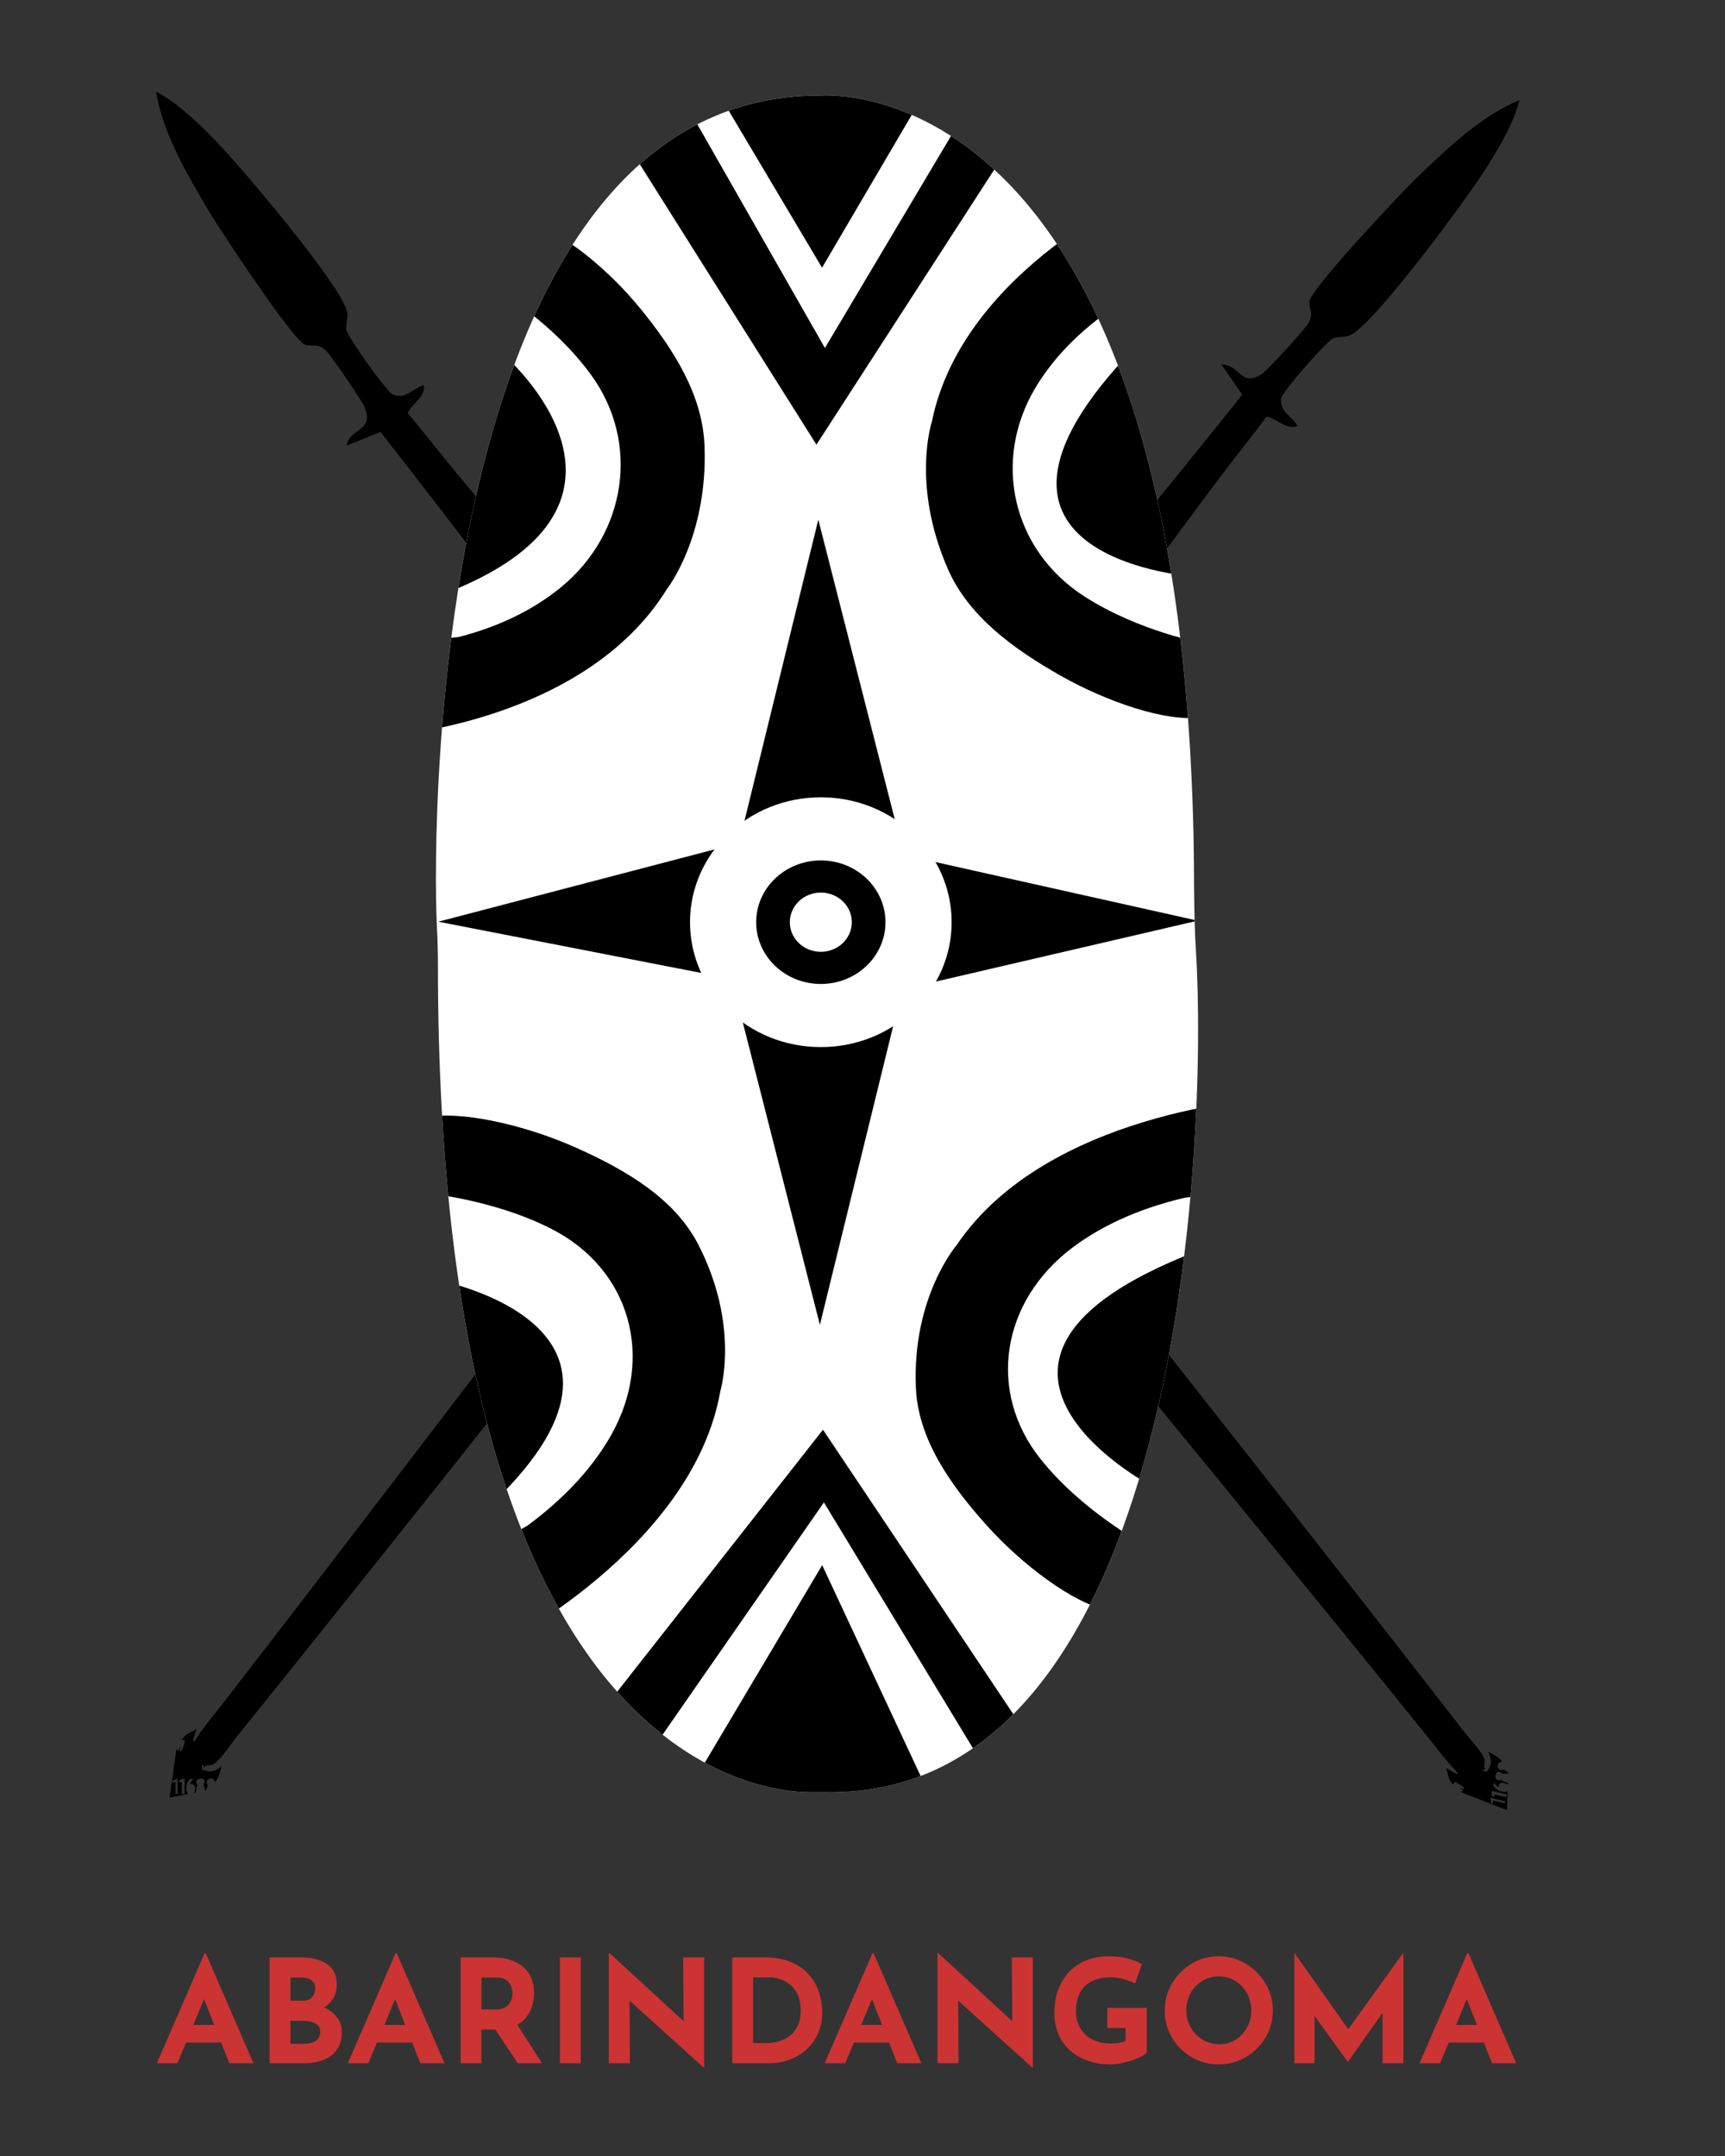 <svg viewBox="130.744 91.423 239.862 299.827" xmlns:xlink="http://www.w3.org/1999/xlink" xmlns="http://www.w3.org/2000/svg" style="max-height: 500px" width="239.862" height="299.827"><rect x="130.744" y="91.423" width="239.862" height="299.827" fill="#333333" stroke="none"/><defs><clipPath id="clippath"><path fill="#fff" d="M244.74,104.72s49.55-4.77,51.96,102.77c.12,5.38,0,10.76.34,16.13,1.66,26.42-1.99,118.2-51.8,117.04-.39,0-.79,0-1.18,0-5.29.19-52.43-1.29-52.42-114.97,0-1.77-.05-3.54-.14-5.31-.81-16.35.09-115.69,53.25-115.67Z"/></clipPath></defs><g id="Layer_9"><path d="M306.97,149.23c-2.2,2.94-4.49,5.77-6.69,8.71-9.85,13.07-19.37,26.6-29.34,39.5-9.63,12.46-19.39,24.75-29.1,37.06-26.03,32.97-52.05,66.01-78.34,98.65-.77.96-2.22,3.23-3.16,3.66-.52.24-.96-.09-1.27.47l-.05-.37h-.19s0,.57,0,.57c.97.49,1.86.34,2.7-.44.01.34-.65,2.42-.96,2.12-.03-.61-1.04-.5-1.07.07-.02.44.34.27-.07,1.02-.06.1.02.23-.21.16.09-.25-.16-.59-.16-.69,0-.21.42-.84-.27-.95-.58-.09-1.05.45-.53.95-.43.28,0,1.04-.48,1.06.22-.85.07-1.35-.67-1.25l.48-.75c-.78-.2-1.29,1.51-.67,2.13l-2.6.5.96-6.76.29.25.24-.63-.05.62c.28.32.66-1.03.68-1.31.02-.37-.43.04-.34-.32.55-.82,1.27-.92,1.98-1.38-.14.54-.41.99-.48,1.57-.04.36.32-.06.35-.11.91-1.5,2.61-3.51,3.74-4.97,34.72-44.88,68.89-90.5,103.69-135.21,6.07-7.79,12.41-15.25,18.64-22.86,6.66-8.14,13.32-16.25,19.87-24.51M155.44,338.78l-.77.31c-.09.36.42.11.48.19v1.63s.29,0,.29,0v-2.13ZM156.41,338.78c-.21-.01-.77.07-.77.44l.39.06v1.63s.38,0,.38,0v-2.13Z"/><path d="M303.67,146.56l-3.09-4.44c2.59-.06,2.72,3.36,5.75,1.22.77-.55,5.78-6.05,6.3-6.9.87-1.41.13-1.9.17-3.04.06-1.68,12.83-15.22,14.91-17.22,4.17-4.02,8.97-8.65,14.32-10.83-.94,3.45-2.79,6.53-4.68,9.53-2.45,3.9-15.79,22.09-19,23.22-.73.26-1.53.12-2.17.35-.94.34-7.22,7.53-7.3,8.4-.17,1.89,1.49,2.43,2.27,3.8-1.75.9-3.75-2.21-5.3-1.02"/><path d="M187.34,148.74c2.37,2.84,4.62,5.74,6.98,8.59,10.52,12.7,21.57,25.18,31.9,37.96,9.98,12.34,19.76,24.77,29.57,37.16,26.28,33.2,52.62,66.4,78.52,99.77.76.98,2.65,2.93,2.86,3.95.12.56-.31.92.17,1.36l-.38-.04-.04.19.55.13c.7-.84.76-1.75.19-2.76.34.06,2.22,1.19,1.86,1.43-.61-.11-.73.91-.17,1.07.43.12.35-.27.98.3.09.08.23.04.11.25-.22-.14-.62.02-.71,0-.21-.05-.72-.61-.99.05-.22.55.2,1.14.8.74.17.49,1.01.25.93.72-.79-.41-1.3-.38-1.38.38l-.62-.65c-.37.72,1.18,1.62,1.92,1.15l-.11,2.67-6.39-2.51.31-.22-.56-.38.6.19c.38-.2-.86-.88-1.13-.97-.35-.11-.06.43-.39.26-.67-.73-.61-1.46-.89-2.26.49.26.87.63,1.43.83.34.12.01-.32-.03-.37-1.26-1.25-2.84-3.38-4.01-4.82-35.93-44.48-72.71-88.6-108.46-133.12-6.23-7.76-12.07-15.72-18.09-23.6-6.44-8.42-12.84-16.84-19.41-25.19M337.97,341.42l.13.83c.33.17.2-.39.29-.43l1.59.38.07-.28-2.08-.49ZM338.19,340.48c-.06.2-.11.77.25.86l.15-.37,1.59.38.09-.38-2.08-.49Z"/><path d="M183.97,151.37l-5.05,2.02c.53-2.56,3.91-1.9,2.51-5.37-.36-.89-4.6-7.08-5.3-7.78-1.18-1.18-1.83-.57-2.94-.87-1.62-.45-11.94-16.12-13.43-18.63-2.98-5.03-6.4-10.81-7.31-16.58,3.16,1.72,5.74,4.25,8.24,6.8,3.25,3.31,17.98,20.62,18.36,24.04.08.77-.24,1.53-.16,2.22.12,1.01,5.71,8.84,6.54,9.12,1.81.6,2.72-.91,4.23-1.35.48,1.93-3.03,3.18-2.22,4.97"/><path fill="#fff" d="M244.74,104.72s49.55-4.77,51.96,102.77c.12,5.38,0,10.76.34,16.13,1.66,26.42-1.99,118.2-51.8,117.04-.39,0-.79,0-1.18,0-5.29.19-52.43-1.29-52.42-114.97,0-1.77-.05-3.54-.14-5.31-.81-16.35.09-115.69,53.25-115.67Z"/><g clip-path="url(#clippath)"><polygon points="244.53 163.69 255.97 208.53 233.54 208.53 244.53 163.69"/><polygon points="244.75 275.66 233.32 230.81 255.75 230.81 244.75 275.66"/><polygon points="297.28 219.46 250.32 230.38 250.32 208.96 297.28 219.46"/><polygon points="191.69 219.6 238.3 207.4 238.94 228.81 191.69 219.6"/><polygon points="227.08 98.41 245.05 128.65 263.15 97.81 227.08 98.41"/><polygon points="220.96 96.88 245.45 139.82 270.4 97.85 275.8 104.48 244.27 153.26 212.89 103.44 220.96 96.88"/><polygon points="260.73 342.63 245.07 309.08 225.7 341.68 260.73 342.63"/><polygon points="268.12 337.99 245.31 300.36 221.39 334.8 214.1 329.82 245.18 290.25 274.66 334.31 268.12 337.99"/><ellipse fill="#fff" ry="17.37" rx="18.19" cy="219.67" cx="244.88"/><ellipse ry="8.59" rx="8.99" cy="219.67" cx="244.88"/><ellipse fill="#fff" ry="4.12" rx="4.31" cy="219.67" cx="244.88"/><path d="M201.02,140.99s23.14,20.17-7.45,32.59l7.45-32.59Z"/><path d="M200.14,131.93s7.63,4.48,12.84,11.69c6.79,9.39,4.87,21.96-4.17,29.42-3.35,2.76-7.96,5.34-14.27,6.97l-7.55.8-1.12,6.68-1.26,6.28s27.41-1.87,38.87-20.43c0,0,5.7-7.22,5.23-19.89-.26-7.09-4.27-13.38-8.82-18.99-4.45-5.48-10.98-10.93-15.43-11.87l-4.34,9.35Z"/><path d="M191.35,269.38s35.98,6.62,5.27,33.48l-5.27-33.48Z"/><path d="M189.26,257.27s9.75.75,18.18,5.06c10.98,5.61,14.37,17.92,8.27,28.69-2.26,3.99-5.9,8.35-11.68,12.61l-7.42,4.04,1.7,6.59,1.39,6.28s27.36-13.7,31.21-35.67c0,0,2.77-9.09-3.11-20.45-3.3-6.36-10.09-10.35-17.16-13.48-6.91-3.06-15.94-5.17-20.91-4.09l-.46,10.43Z"/><path d="M290.81,298.03s-34.01-17.89,8.01-33.22l-8.01,33.22Z"/><path d="M289.58,306.05s-8.4-4.5-14.16-11.74c-7.49-9.41-5.43-21.98,4.48-29.41,3.67-2.75,8.73-5.31,15.66-6.93l8.3-.78,1.21-6.68,1.36-6.27s-30.13,1.78-42.65,20.32c0,0-6.24,7.21-5.68,19.88.31,7.09,4.74,13.4,9.76,19.02,4.91,5.5,12.11,10.96,17,11.92l4.73-9.34Z"/><path d="M297.34,171.67s-38.82-2.26-7.42-33.3l7.42,33.3Z"/><path d="M298.36,180.93s-9.09-1.58-16.84-6.57c-10.08-6.49-12.84-18.95-6.77-29.06,2.25-3.75,5.8-7.74,11.35-11.44l7.07-3.35-1.37-6.65-1.08-6.33s-26.06,11.17-30.4,32.54c0,0-2.9,8.74,2.22,20.47,2.87,6.57,9.09,11.1,15.6,14.8s14.74,6.49,19.43,5.85l.79-10.27Z"/></g></g><g id="Layer_12"><rect fill="none" height="44.61" width="189.5" y="362.57" x="152.31"/><path fill="#c33" d="M152.55,378.35l6.64-15.3h.16l6.64,15.3h-3.36l-4.24-10.76,2.1-1.44-5.08,12.2h-2.86ZM157.09,373.03h4.42l1.02,2.44h-6.34l.9-2.44Z"/><path fill="#c33" d="M172.55,363.63c1.53,0,2.75.31,3.66.93s1.36,1.54,1.36,2.77c0,.91-.22,1.66-.67,2.27-.45.61-1.05,1.06-1.82,1.36-.77.3-1.64.45-2.63.45l-.46-1.56c1.21,0,2.29.17,3.23.5.94.33,1.68.81,2.23,1.43.55.62.82,1.36.82,2.23,0,.8-.14,1.48-.43,2.03s-.67,1-1.16,1.34c-.49.34-1.04.59-1.65.74-.61.15-1.25.23-1.9.23h-4.9v-14.72h4.32ZM172.89,369.65c.57,0,1-.17,1.27-.52.27-.35.41-.74.41-1.18,0-.51-.17-.89-.51-1.14-.34-.25-.8-.38-1.37-.38h-1.56v3.22h1.76ZM172.99,375.65c.43,0,.81-.06,1.16-.17.35-.11.62-.29.82-.54.2-.25.3-.56.3-.93,0-.43-.12-.75-.36-.97-.24-.22-.55-.37-.93-.46s-.78-.13-1.19-.13h-1.66v3.2h1.86Z"/><path fill="#c33" d="M179.11,378.35l6.64-15.3h.16l6.64,15.3h-3.36l-4.24-10.76,2.1-1.44-5.08,12.2h-2.86ZM183.65,373.03h4.42l1.02,2.44h-6.34l.9-2.44Z"/><path fill="#c33" d="M199.25,363.63c.92,0,1.74.12,2.46.35.72.23,1.32.57,1.81,1,.49.43.86.95,1.11,1.56.25.61.38,1.29.38,2.05,0,.6-.09,1.2-.27,1.8-.18.6-.47,1.15-.88,1.64-.41.49-.94.89-1.61,1.19s-1.49.45-2.48.45h-2.08v4.68h-2.9v-14.72h4.46ZM199.75,370.87c.44,0,.81-.07,1.1-.22.29-.15.52-.33.69-.56.17-.23.29-.46.36-.71s.11-.48.11-.69c0-.16-.02-.36-.07-.61s-.14-.5-.29-.75c-.15-.25-.37-.47-.67-.64-.3-.17-.7-.26-1.21-.26h-2.08v4.44h2.06ZM202.47,372.67l3.64,5.68h-3.38l-3.72-5.6,3.46-.08Z"/><path fill="#c33" d="M208.6,363.63h2.9v14.72h-2.9v-14.72Z"/><path fill="#c33" d="M228.58,378.95l-11.16-10.08.86.48.06,9h-2.94v-15.3h.12l10.92,10.04-.64-.28-.06-9.18h2.92v15.32h-.08Z"/><path fill="#c33" d="M232.56,378.35v-14.72h4.4c1.48,0,2.74.22,3.78.66,1.04.44,1.88,1.03,2.51,1.76s1.1,1.55,1.39,2.46c.29.91.44,1.82.44,2.74,0,1.09-.2,2.08-.59,2.95-.39.87-.93,1.62-1.61,2.24-.68.62-1.47,1.09-2.36,1.42-.89.33-1.84.49-2.84.49h-5.12ZM235.46,375.55h1.72c.73,0,1.4-.1,2-.29s1.12-.48,1.55-.85c.43-.37.77-.84,1-1.41.23-.57.35-1.22.35-1.95,0-.96-.16-1.74-.47-2.35s-.7-1.08-1.16-1.41c-.46-.33-.93-.56-1.41-.69-.48-.13-.89-.19-1.22-.19h-2.36v9.14Z"/><path fill="#c33" d="M245.42,378.35l6.64-15.3h.16l6.64,15.3h-3.36l-4.24-10.76,2.1-1.44-5.08,12.2h-2.86ZM249.96,373.03h4.42l1.02,2.44h-6.34l.9-2.44Z"/><path fill="#c33" d="M274.28,378.95l-11.16-10.08.86.48.06,9h-2.94v-15.3h.12l10.92,10.04-.64-.28-.06-9.18h2.92v15.32h-.08Z"/><path fill="#c33" d="M290.2,376.87c-.17.19-.45.38-.82.57-.37.19-.8.37-1.29.53-.49.16-.98.29-1.49.39-.51.1-.99.15-1.44.15-1.2,0-2.28-.18-3.24-.53-.96-.35-1.78-.85-2.46-1.48-.68-.63-1.2-1.38-1.56-2.25s-.54-1.81-.54-2.84c0-1.35.2-2.52.61-3.51.41-.99.96-1.82,1.66-2.48.7-.66,1.51-1.15,2.42-1.47.91-.32,1.87-.48,2.87-.48.95,0,1.81.1,2.6.31.79.21,1.45.46,2,.77l-.94,2.7c-.24-.13-.56-.27-.96-.4-.4-.13-.81-.24-1.22-.33-.41-.09-.78-.13-1.1-.13-.8,0-1.51.1-2.12.3-.61.2-1.13.5-1.55.9-.42.4-.74.9-.95,1.49-.21.59-.32,1.28-.32,2.07,0,.69.12,1.32.36,1.87.24.55.58,1.02,1.01,1.41.43.39.95.68,1.54.88.59.2,1.25.3,1.97.3.41,0,.79-.03,1.14-.09.35-.06.64-.16.88-.29v-1.78h-2.54v-2.8h5.48v6.22Z"/><path fill="#c33" d="M292.7,371.01c0-1.01.19-1.97.58-2.88.39-.91.92-1.71,1.61-2.41.69-.7,1.48-1.25,2.39-1.65.91-.4,1.88-.6,2.92-.6s1.99.2,2.9.6c.91.4,1.71.95,2.41,1.65.7.7,1.25,1.5,1.64,2.41.39.91.59,1.87.59,2.88s-.2,2.01-.59,2.92c-.39.91-.94,1.7-1.64,2.39-.7.69-1.5,1.22-2.41,1.61-.91.39-1.87.58-2.9.58s-2.01-.19-2.92-.58c-.91-.39-1.7-.92-2.39-1.61s-1.22-1.48-1.61-2.39c-.39-.91-.58-1.88-.58-2.92ZM295.7,371.01c0,.65.12,1.26.35,1.83s.56,1.07.98,1.5.91.77,1.46,1.01c.55.24,1.16.36,1.81.36s1.21-.12,1.75-.36,1.01-.58,1.41-1.01c.4-.43.71-.93.94-1.5.23-.57.34-1.18.34-1.83s-.12-1.29-.35-1.86c-.23-.57-.55-1.08-.96-1.51-.41-.43-.88-.77-1.43-1.01s-1.14-.36-1.78-.36-1.23.12-1.78.36c-.55.24-1.03.58-1.44,1.01-.41.43-.73.94-.96,1.51-.23.57-.34,1.19-.34,1.86Z"/><path fill="#c33" d="M310.73,378.35v-15.32h.02l8.18,11.6-1.24-.28,8.16-11.32h.04v15.32h-2.9v-8.78l.18,1.5-4.98,7.08h-.04l-5.12-7.08.5-1.38v8.66h-2.8Z"/><path fill="#c33" d="M328.13,378.35l6.64-15.3h.16l6.64,15.3h-3.36l-4.24-10.76,2.1-1.44-5.08,12.2h-2.86ZM332.67,373.03h4.42l1.02,2.44h-6.34l.9-2.44Z"/></g></svg>